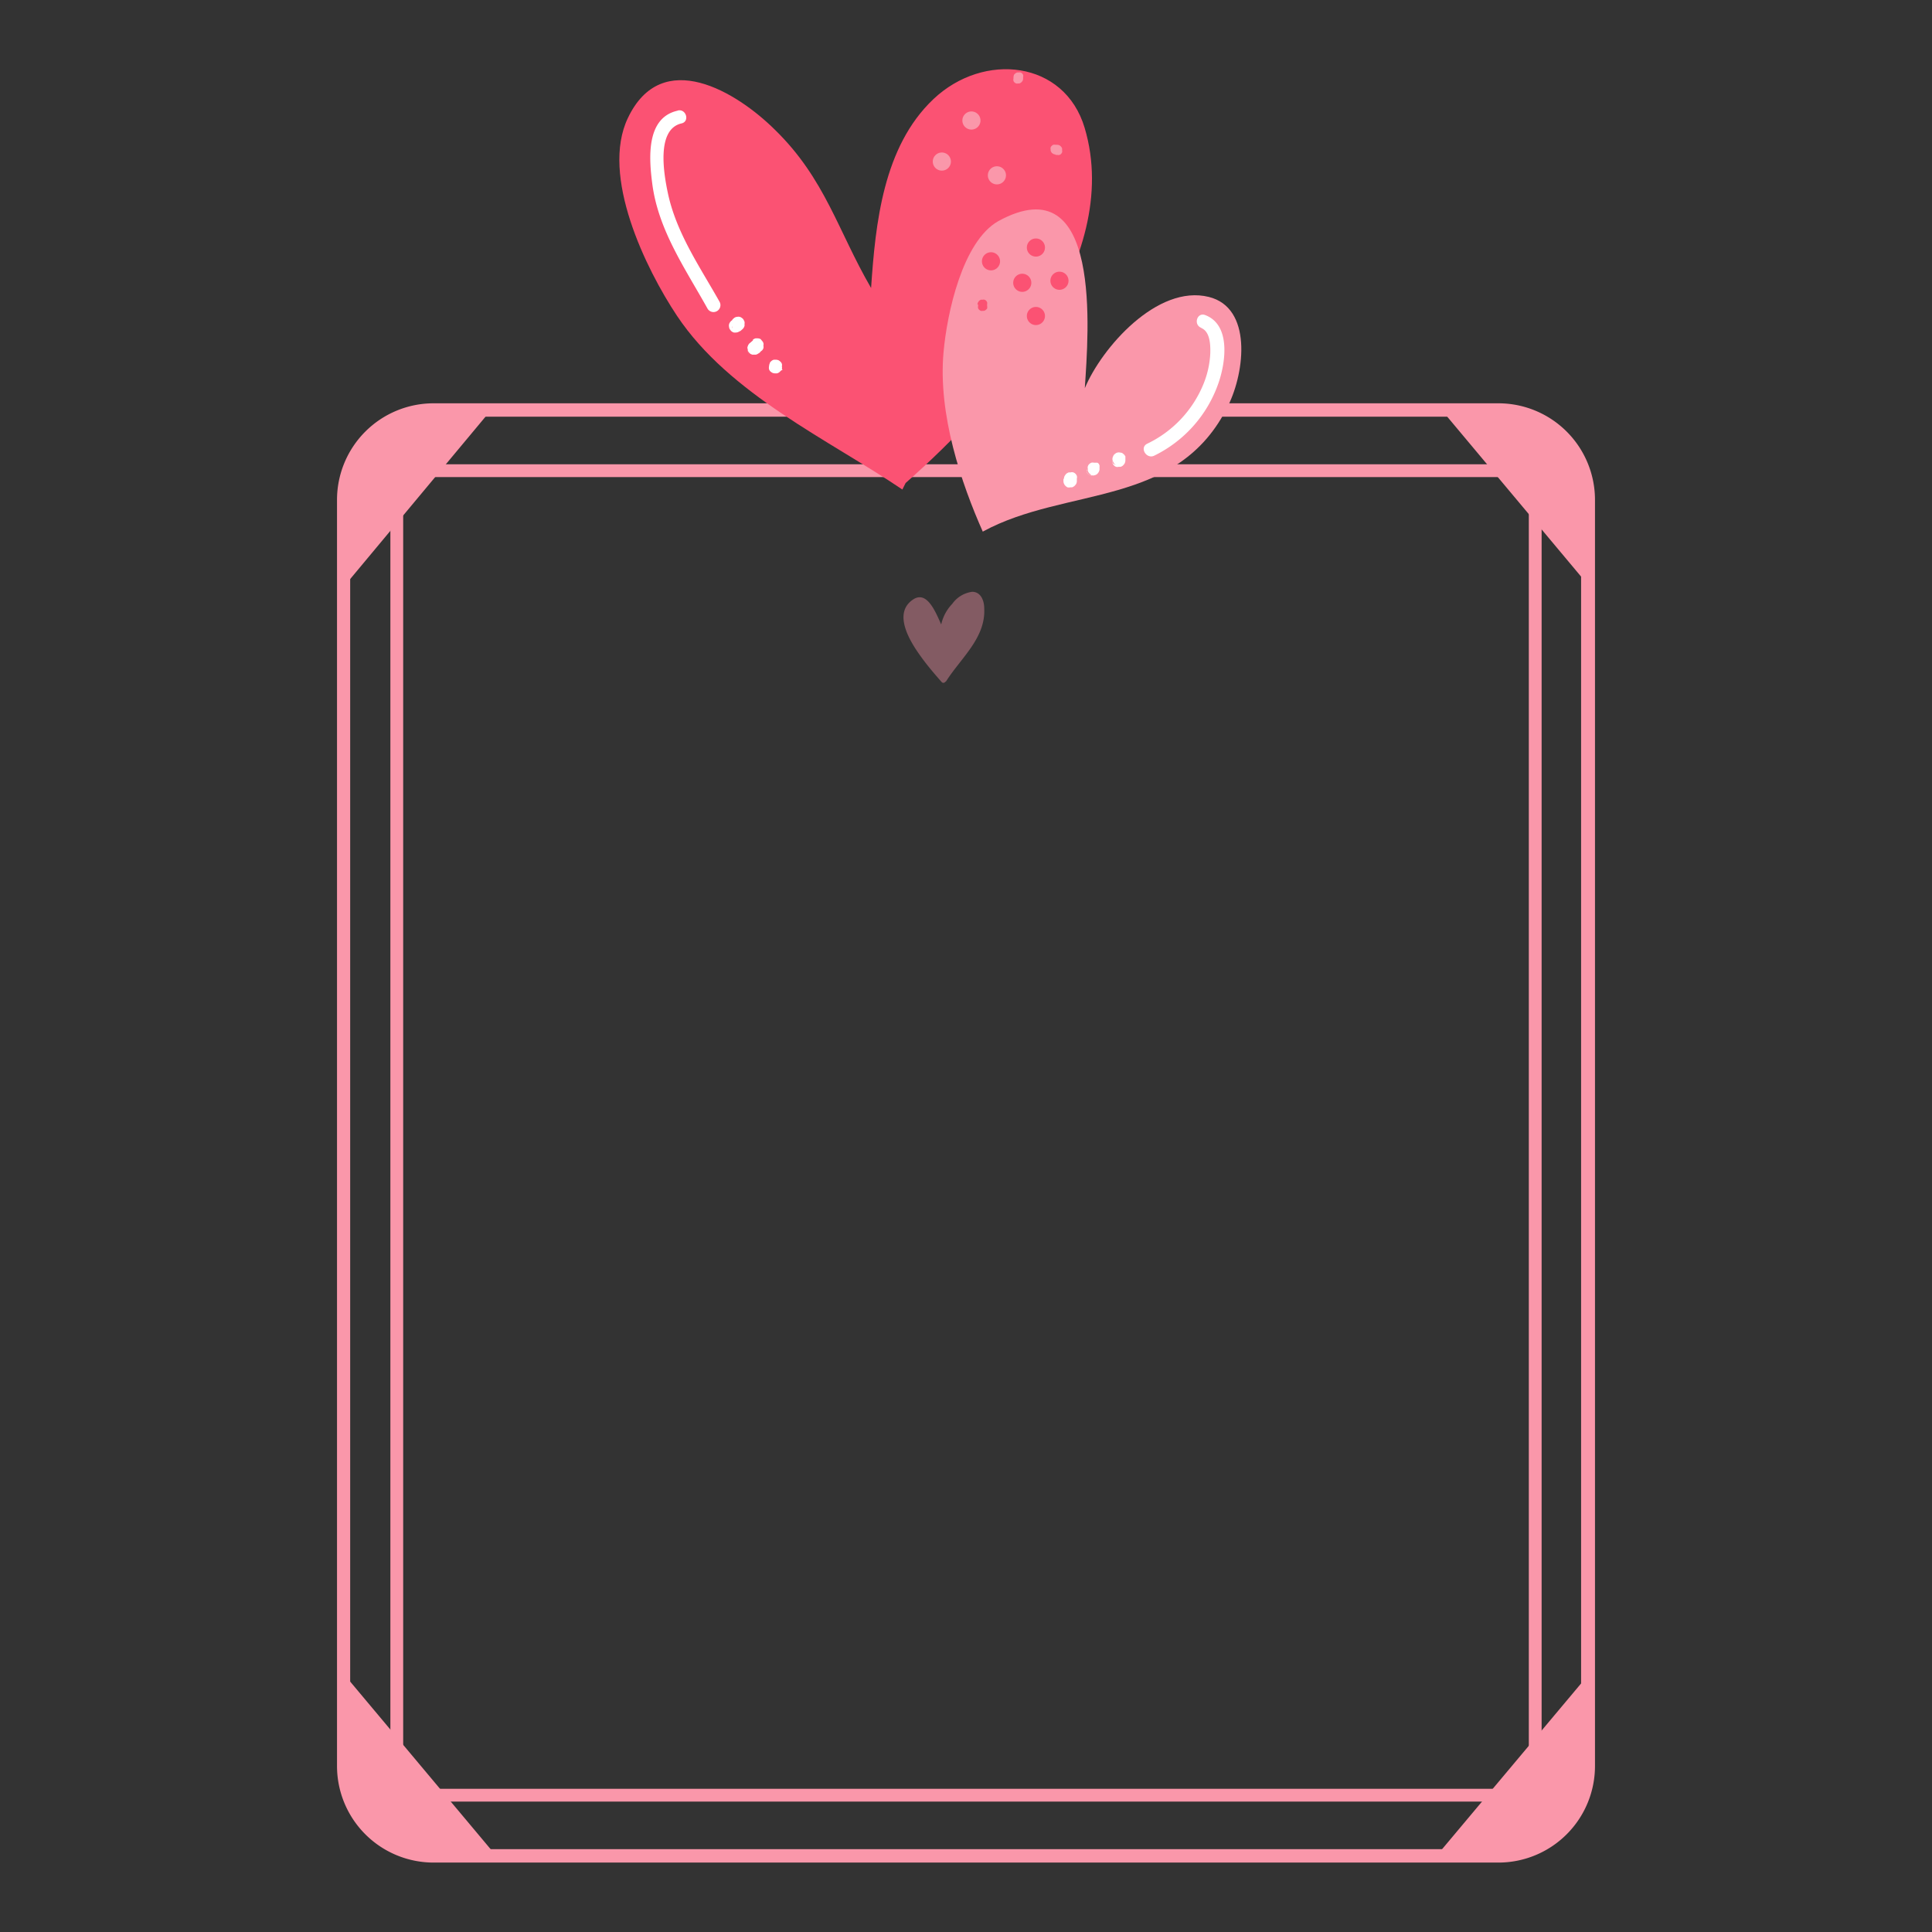 <svg xmlns="http://www.w3.org/2000/svg" id="Layer_1" data-name="Layer 1" viewBox="0 0 160 160"><rect x="0" y="0" width="160" height="160" fill="#333333" stroke="none"/><defs><style>.cls-1{opacity:0.4;}.cls-2{fill:#fa97aa;}.cls-3{fill:#fb5273;}.cls-4{fill:#fff;}</style></defs><g class="cls-1"><path class="cls-2" d="M78.06,56.2c-.73-.82-4-4.41-2.83-6.06,1.38-1.87,2.32,1.53,2.76,2.19-.17-2.09,3.25-5,3.17-1.75,0,2.32-2,3.88-3.1,5.62"/><path class="cls-2" d="M78.21,56.05a15.44,15.44,0,0,1-2.72-3.8,2,2,0,0,1,0-2c.18-.23.45-.5.76-.38a1.51,1.51,0,0,1,.61.64c.39.62.58,1.36,1,2,.11.16.42.12.4-.11a3,3,0,0,1,.65-1.89,2.58,2.58,0,0,1,1.4-1.1c.63-.11.69.72.69,1.16a5.18,5.18,0,0,1-1,2.85c-.65.95-1.43,1.78-2,2.74-.15.24.23.46.38.22,1.22-1.91,3.26-3.56,3.13-6,0-.6-.26-1.37-1-1.37a2.42,2.42,0,0,0-1.65,1,3.59,3.59,0,0,0-1,2.44l.4-.11c-.5-.77-1.24-3.65-2.66-2.68-1.72,1.17-.17,3.57.69,4.75.52.72,1.1,1.4,1.69,2.07.19.21.5-.1.31-.31Z"/></g><path class="cls-2" d="M124.09,154.25H35.91a8,8,0,0,1-8-8V41.4a8,8,0,0,1,8-8h88.18a8,8,0,0,1,8,8V146.25A8,8,0,0,1,124.09,154.25ZM35.91,34.51A6.89,6.89,0,0,0,29,41.4V146.25a6.89,6.89,0,0,0,6.88,6.89h88.18a6.89,6.89,0,0,0,6.88-6.89V41.4a6.89,6.89,0,0,0-6.88-6.89Z"/><path class="cls-2" d="M127.67,149.2H32.33V38.45h95.34Zm-94.28-1.06h93.22V39.51H33.39Z"/><path class="cls-3" d="M74.73,40.54c-6.06-4.1-14.32-7.87-18.66-14.38C53.48,22.27,49.71,14.55,52,9.77c2.82-5.93,9-2.18,12.2,1,4.15,4.06,5.19,8.35,7.94,13.08.36-5.34,1-11.7,5.16-15.64S88.17,5,89.83,10.6C93.07,21.52,82.56,33.34,75,40"/><path class="cls-2" d="M81.4,44.05c-1.78-4-3.73-9.72-3.26-14.88C78.42,26,79.69,20,82.68,18.31c8.66-4.74,7.45,9.27,7.16,13.84,1.39-3.34,6-8.62,10.27-7.56,3.59.89,3,6.17,1.6,9-4.15,8.5-13.41,6.67-20.31,10.43"/><path class="cls-4" d="M56.1,9.17c-2.63.6-2.35,4-2.08,6.06.5,3.83,2.72,7,4.57,10.32a.56.56,0,0,0,1-.56c-1.62-2.88-3.58-5.69-4.28-9-.32-1.51-1-5.28,1.13-5.77.69-.15.4-1.22-.3-1.07Z"/><path class="cls-4" d="M60.63,27.2s0,0,0,0l0-.13v0l0-.15a0,0,0,0,1,0,0l0-.14v0l0-.14a.05.05,0,0,1,0,0l.09-.11-.06,0,.11-.09a.46.46,0,0,1-.13.08.44.44,0,0,0-.16.14.5.5,0,0,0-.1.19.45.45,0,0,0,0,.23.37.37,0,0,0,.07.2l.08.11a.58.58,0,0,0,.25.15l.15,0a.57.57,0,0,0,.28-.08l.12-.06.15-.13a.75.75,0,0,0,.12-.14v0h0l.06-.14v0l0-.17a.58.58,0,0,0,0-.17v0a1,1,0,0,0-.07-.15v0a.36.36,0,0,0-.14-.16.5.5,0,0,0-.19-.1.55.55,0,0,0-.22,0,.48.48,0,0,0-.21.07l-.11.09a.49.49,0,0,0-.14.24l0,.15a.55.55,0,0,0,.07.28Z"/><path class="cls-4" d="M62.37,28.18l-.22.19.11-.08-.07.05-.13.1h0l-.09.12-.05.13a.28.28,0,0,0,0,.22c.13,1,0,.05,0,.08l.05.13.09.11h0a.48.48,0,0,0,.11.09l.13.05.15,0,.15,0h0a.61.61,0,0,0,.17-.07l.09-.05A.57.57,0,0,0,63,29.1a.38.38,0,0,0,.09-.19.33.33,0,0,0,0-.22.36.36,0,0,0-.06-.2L63,28.37a.72.72,0,0,0-.24-.14l-.15,0a.57.57,0,0,0-.28.08l-.08.05a.05.05,0,0,0,0,0l.13-.06h0l.15,0h0l.15,0h0l.24.15h0l.15.24h0l0,.15h0L63,29h0l-.06.13h0l-.09.11h0l-.11.08,0,0,.19-.16.18-.14a.49.49,0,0,0,.11-.18.42.42,0,0,0,0-.22.38.38,0,0,0,0-.21.42.42,0,0,0-.11-.18L63,28.09a.53.53,0,0,0-.28-.07l-.14,0a.48.48,0,0,0-.25.14Z"/><path class="cls-4" d="M64.81,30.62h0L64,29.83l-.06.06-.09.08a0,0,0,0,1,0,0,.67.67,0,0,0-.16.4.41.41,0,0,0,0,.21.42.42,0,0,0,.11.18l.12.09a.53.53,0,0,0,.28.07l.14,0a.48.48,0,0,0,.25-.14l0,0,0,0a.44.44,0,0,0,.12-.18.41.41,0,0,0,0-.22.39.39,0,0,0,0-.21.44.44,0,0,0-.12-.18l-.11-.09a.55.55,0,0,0-.28-.07l-.15,0a.49.49,0,0,0-.24.14l-.06.06h0l.79.79v0l0,0,.09-.08,0,0a.44.44,0,0,0,.12-.18.41.41,0,0,0,0-.22.39.39,0,0,0,0-.21.44.44,0,0,0-.12-.18l-.11-.09a.55.55,0,0,0-.28-.07l-.15,0a.49.49,0,0,0-.24.14h0a.67.67,0,0,0-.16.4.41.41,0,0,0,0,.21.42.42,0,0,0,.11.18l.12.09a.53.53,0,0,0,.28.07l.14,0a.56.56,0,0,0,.25-.14Z"/><path class="cls-4" d="M99.47,27.16c.76.29.78,1.44.76,2.11a7.64,7.64,0,0,1-.6,2.62A9.42,9.42,0,0,1,95,36.75c-.64.32-.08,1.27.56,1a10.51,10.51,0,0,0,5.34-6c.6-1.71,1.06-4.85-1.1-5.66-.67-.25-1,.82-.29,1.07Z"/><path class="cls-4" d="M92.33,38.48h0l-.12-.09a.12.12,0,0,1,0,.05l-.08-.12a.17.17,0,0,1,0,.05l0-.13a.13.13,0,0,1,0,.06l0-.15a.06.06,0,0,1,0,0,.36.36,0,0,0,0,.21.57.57,0,0,0,.12.18.44.44,0,0,0,.18.12.38.38,0,0,0,.21,0l.15,0a.45.45,0,0,0,.24-.14l.09-.11a.57.57,0,0,0,.08-.28v0l0-.18v0l0-.08,0-.08,0,0-.1-.14,0,0-.13-.11a.42.42,0,0,0-.21-.06.41.41,0,0,0-.22,0,.39.39,0,0,0-.19.1.4.4,0,0,0-.14.15l-.06.14a.48.48,0,0,0,0,.29l.06.13a.46.46,0,0,0,.19.2Z"/><path class="cls-4" d="M90.48,39.34h0l-.14,0h0l-.13,0h0l-.11-.09h0l-.09-.11h0L90,39a0,0,0,0,1,0,0l0-.15v0a.3.3,0,0,0,0,.21.42.42,0,0,0,.11.18.44.44,0,0,0,.18.12.38.38,0,0,0,.21,0l.15,0a.52.52,0,0,0,.25-.14l.08-.11a.57.57,0,0,0,.08-.28v0h0a.68.68,0,0,1,0-.15h0s0-.12,0-.13h0L91,38.41h0l-.11-.09h0l-.07,0-.07,0h0l-.15,0h0a.41.41,0,0,0-.22,0,.57.57,0,0,0-.18.12.42.42,0,0,0-.11.18.38.38,0,0,0,0,.21l0,.15a.53.53,0,0,0,.14.24l.12.09a.54.54,0,0,0,.28.08Z"/><path class="cls-4" d="M88.07,39.66v.19a.54.54,0,0,0,.05.22.61.61,0,0,0,.29.29.54.54,0,0,0,.22,0l.15,0a.61.61,0,0,0,.24-.15l.09-.11a.53.53,0,0,0,.07-.28v-.19a.41.41,0,0,0,0-.22.57.57,0,0,0-.12-.18.42.42,0,0,0-.18-.11.38.38,0,0,0-.21,0l-.15,0a.63.63,0,0,0-.24.14l-.09.12a.54.54,0,0,0-.08.28Z"/><path class="cls-2" d="M83.93,6.37v.16a.29.29,0,0,0,0,.16.26.26,0,0,0,.08.13.42.42,0,0,0,.14.09.29.29,0,0,0,.16,0h.11a.42.42,0,0,0,.18-.11l.07-.08a.42.42,0,0,0,.06-.21V6.37a.27.27,0,0,0,0-.16.34.34,0,0,0-.09-.14A.3.3,0,0,0,84.51,6a.41.41,0,0,0-.16,0h-.11a.52.52,0,0,0-.19.11L84,6.16a.37.37,0,0,0-.06.21Z"/><path class="cls-2" d="M87.41,12.83h.16a.33.33,0,0,0,.17,0,.26.26,0,0,0,.13-.08.42.42,0,0,0,.09-.14.41.41,0,0,0,0-.16V12.3a.42.42,0,0,0-.11-.18l-.08-.07a.55.55,0,0,0-.22-.06h-.16a.32.32,0,0,0-.16,0,.38.38,0,0,0-.13.09.3.3,0,0,0-.09.13.29.29,0,0,0,0,.16v.11a.52.52,0,0,0,.11.19l.08.06a.42.42,0,0,0,.21.06Z"/><path class="cls-2" d="M82.56,15.27a.75.75,0,0,0,0-1.5.75.75,0,0,0,0,1.5Z"/><path class="cls-2" d="M80.45,10.73a.75.75,0,0,0,0-1.5.75.75,0,0,0,0,1.5Z"/><path class="cls-2" d="M78,14.13a.75.75,0,0,0,0-1.5.75.75,0,0,0,0,1.5Z"/><path class="cls-3" d="M85.79,21.25a.75.75,0,0,0,0-1.5.75.75,0,0,0,0,1.5Z"/><path class="cls-3" d="M87.74,24a.75.75,0,0,0,0-1.5.75.75,0,0,0,0,1.5Z"/><path class="cls-3" d="M84.66,24.17a.75.75,0,0,0,0-1.5.75.75,0,0,0,0,1.5Z"/><path class="cls-3" d="M82.07,22.39a.75.75,0,0,0,0-1.5.75.75,0,0,0,0,1.5Z"/><path class="cls-3" d="M81,25.2v.16a.41.41,0,0,0,0,.16.3.3,0,0,0,.09.13.38.38,0,0,0,.13.09.33.33,0,0,0,.17,0l.11,0a.42.42,0,0,0,.18-.11l.07-.08a.54.54,0,0,0,0-.21V25.2a.41.41,0,0,0,0-.16.34.34,0,0,0-.09-.14.26.26,0,0,0-.13-.08.32.32,0,0,0-.16,0h-.12a.42.42,0,0,0-.18.11l-.06.09a.37.37,0,0,0-.06.21Z"/><path class="cls-3" d="M85.79,26.92a.75.75,0,0,0,0-1.5.75.75,0,0,0,0,1.5Z"/><path class="cls-2" d="M119.37,33.93h4.74a7.19,7.19,0,0,1,7.18,7.18v7.06Z"/><path class="cls-2" d="M40.69,33.93H36a7.18,7.18,0,0,0-7.18,7.18v7.06Z"/><path class="cls-2" d="M119.37,153.21h4.74a7.18,7.18,0,0,0,7.18-7.18V139Z"/><path class="cls-2" d="M40.69,153.21H36A7.17,7.17,0,0,1,28.78,146V139Z"/></svg>